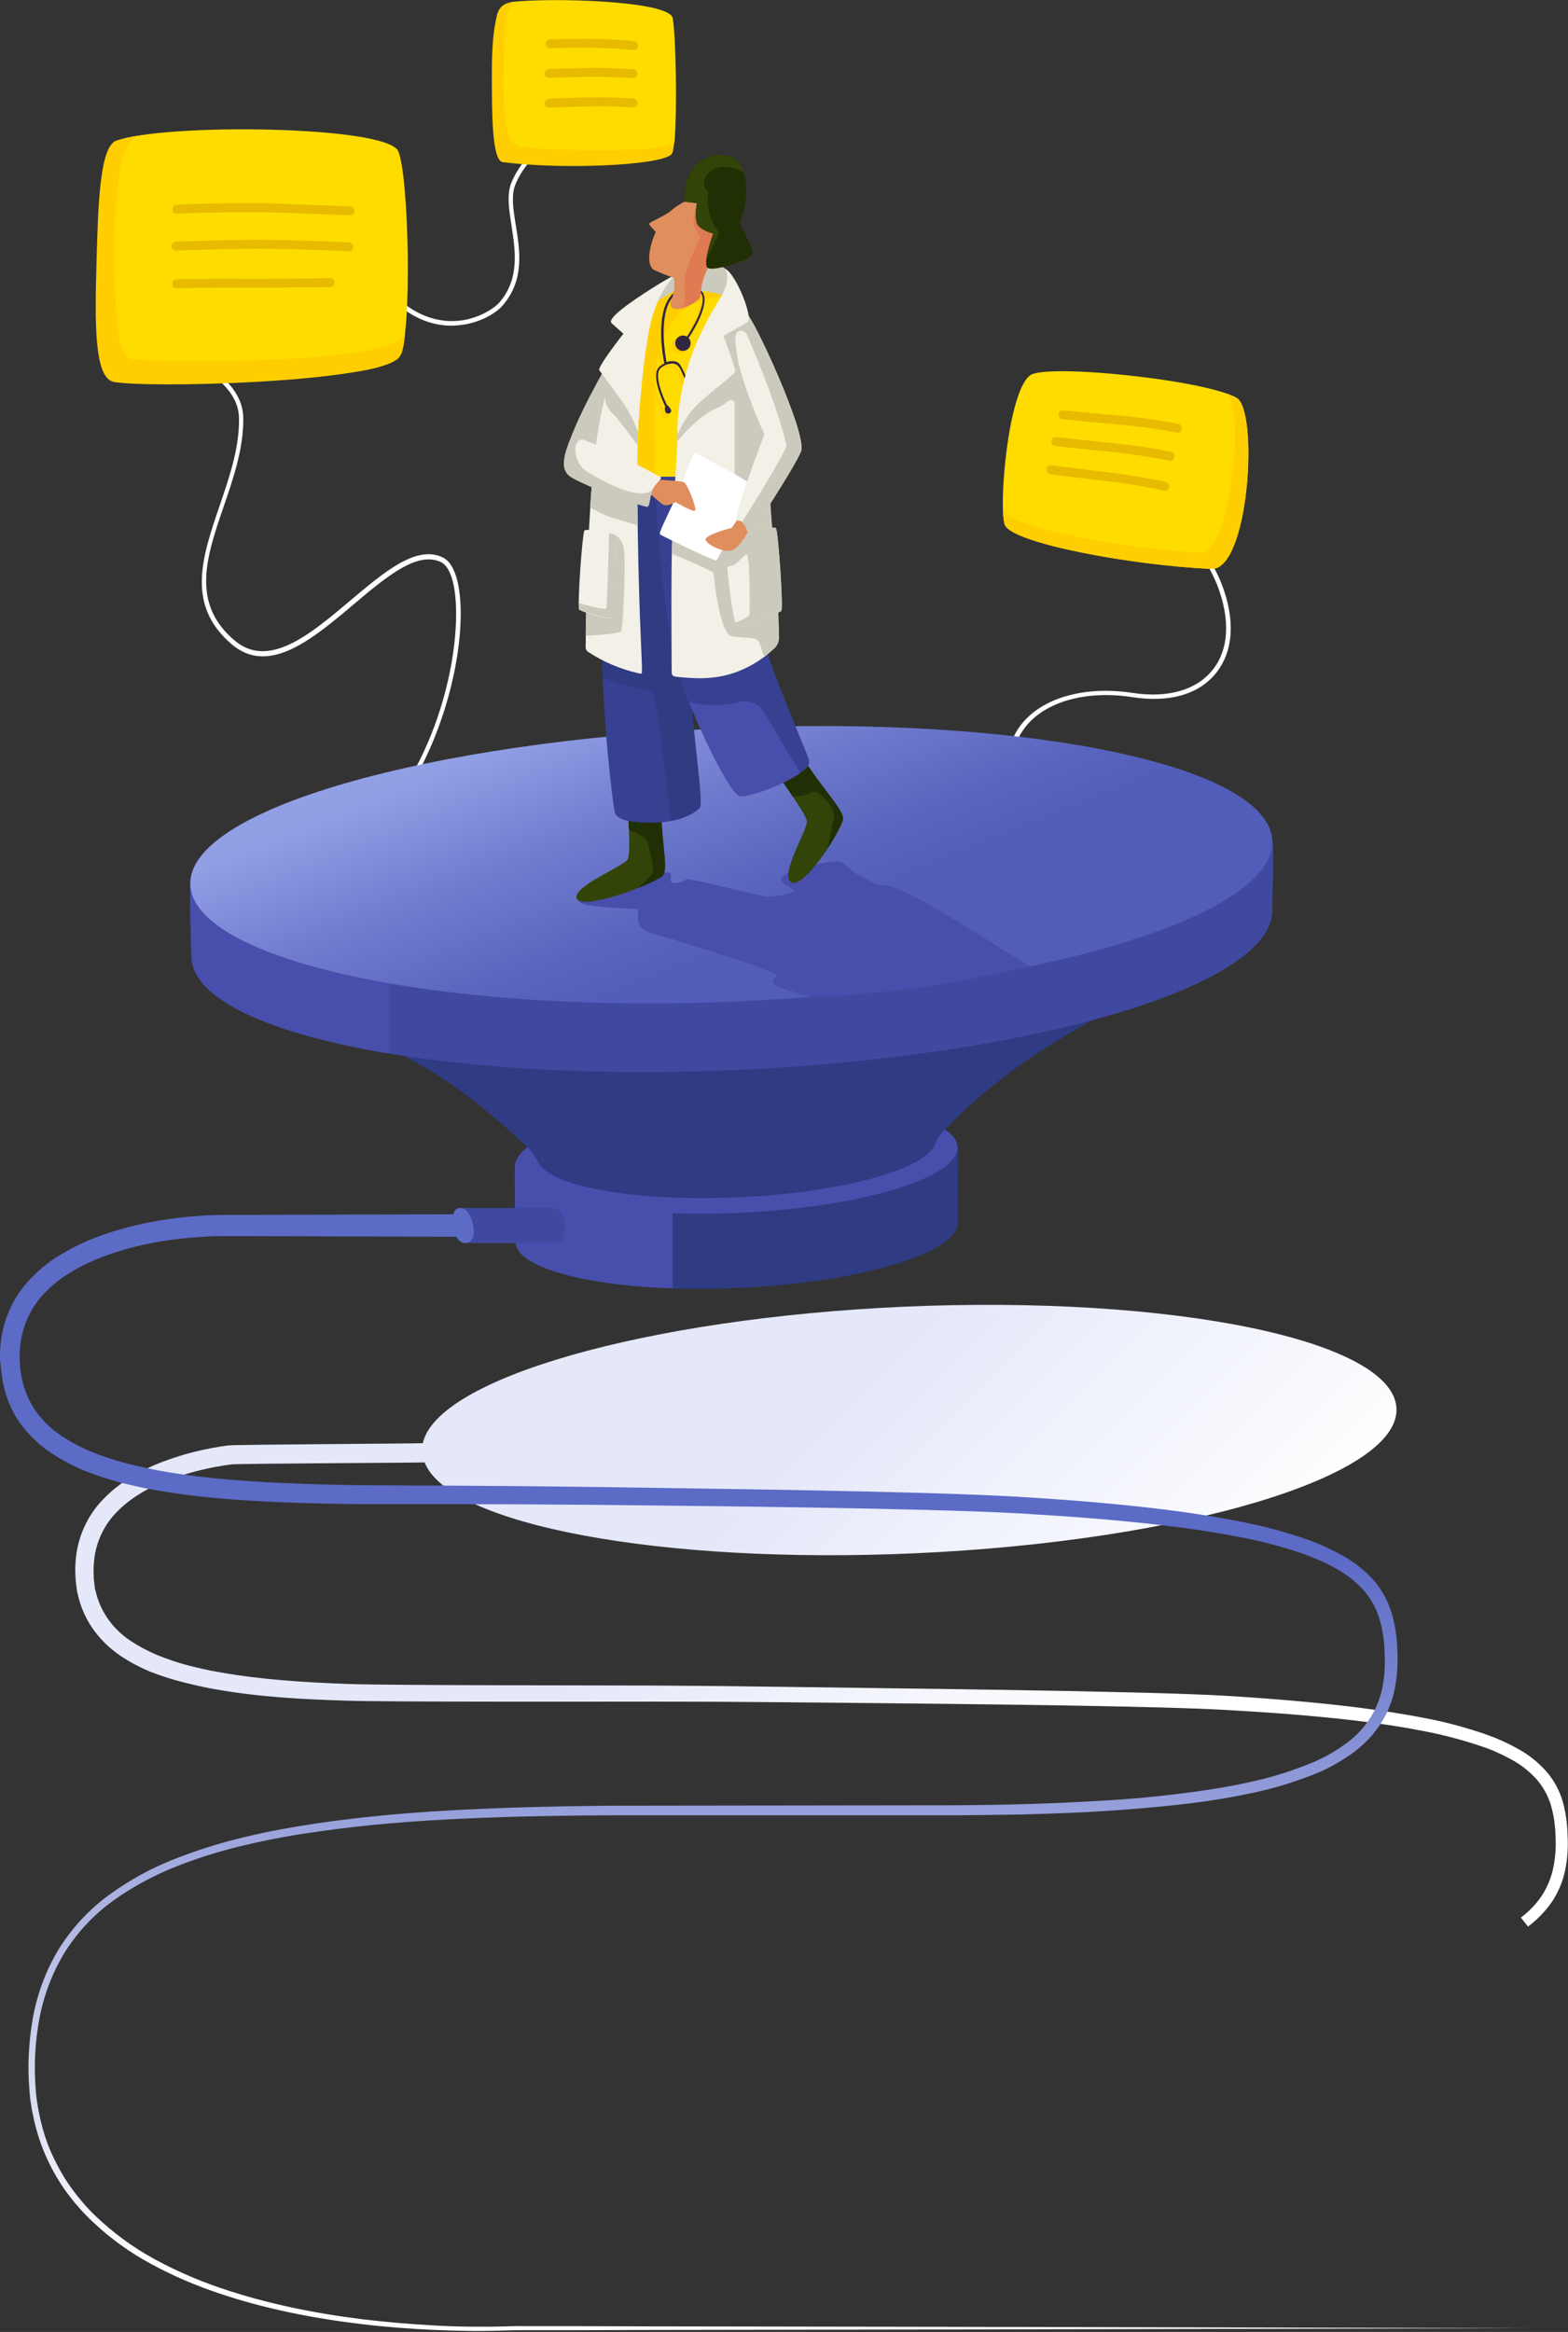 <svg width="702" height="1044" viewBox="0 0 702 1044" fill="none" xmlns="http://www.w3.org/2000/svg">
<rect x="0" y="0" width="702" height="1044" fill="#333333" stroke="none"/>
<path d="M684.1 862.5C688.3 859.4 691.9 855.6 694.9 851.3C697.8 846.9 699.8 842 700.8 836.9C701.8 831.9 702.1 826.7 701.8 821.6C701.7 816.5 701 811.3 699.6 806.4C698.1 801.3 695.5 796.6 691.9 792.6C688.4 788.8 684.3 785.5 679.7 783C675.3 780.5 670.7 778.4 665.9 776.7C656.5 773.4 646.8 770.8 637 769C627.3 767.1 617.5 765.7 607.7 764.4C588.1 762 568.5 760.4 548.9 759.2C509.7 756.9 390.9 755.8 351.6 755.2C332 754.9 312.3 754.7 292.7 754.6C273.1 754.5 175.5 754.6 156 753.9C136.5 753.2 117 752 98 748.6C93.2 747.8 88.6 746.7 83.9 745.5C79.3 744.3 74.8 742.7 70.5 741C66.2 739.2 62.1 737 58.3 734.5C54.6 732 51.3 728.9 48.7 725.3C46.1 721.7 44.2 717.7 43.1 713.5L42.7 711.9C42.5 711.4 42.4 710.8 42.4 710.3L42 707L41.9 703.6V702.8V702L42 700.3C42.5 691.4 46.2 682.9 52.6 676.6C58.9 670.2 67.2 665.6 76 662.3C84.9 659.1 94.2 656.8 103.6 655.6C106.4 655.2 187.2 654.9 190.1 654.7C200.9 682.5 295.5 700.5 409.6 695.4C530 690 626.6 661 625.2 630.5C623.8 600 525 579.7 404.6 585C289.2 590.2 195.7 617.1 189.3 646.1C186.3 646.3 105.3 646.7 102.3 647.1C92.2 648.4 82.4 650.8 72.9 654.4C68.1 656.2 63.4 658.5 59 661.1C54.5 663.8 50.3 667 46.6 670.8C38.9 678.5 34.4 688.8 33.8 699.7L33.7 701.7V702.7V703.7L33.9 707.7L34.4 711.7C34.5 712.4 34.6 713 34.8 713.7L35.3 715.7C36.7 721 39.1 725.9 42.3 730.2C45.5 734.5 49.4 738.2 53.8 741.2C58.1 744.1 62.7 746.5 67.5 748.5C72.2 750.3 77 751.9 81.9 753.1C86.8 754.3 91.7 755.5 96.6 756.3C116.3 759.8 136 760.8 155.7 761.4C175.4 762 273 761.8 292.6 761.8C312.2 761.8 331.8 761.9 351.4 762.1C390.6 762.5 509.3 763.3 548.4 765.5C567.9 766.6 587.5 768 606.9 770.3C616.6 771.5 626.2 772.8 635.8 774.7C645.3 776.4 654.7 778.9 663.8 782C668.3 783.5 672.6 785.5 676.8 787.8C680.9 790 684.5 792.9 687.7 796.3C690.7 799.7 693 803.7 694.3 808C695.6 812.5 696.3 817.1 696.4 821.8C696.7 826.5 696.4 831.2 695.5 835.8C694.6 840.3 692.9 844.6 690.4 848.5C687.8 852.4 684.6 855.7 680.9 858.5L684.1 862.5Z" fill="url(#paint0_linear)"/>
<path d="M302.4 123C302.4 123 305.4 119.7 314.4 118.8C323.4 117.9 323.6 119.5 325.9 121.5C328.2 123.5 329.6 139 324.4 138C319.2 137 286.7 141.8 288.5 139.1C290.3 136.4 298.2 124.9 302.4 123Z" fill="#CCCABD"/>
<path d="M428.8 547.1C429.4 560.9 385.6 574.1 330.9 576.6C276.2 579.1 231.4 569.8 230.7 556C230.7 555.1 230.3 521.8 230.6 520.9C235.1 508 277.4 507.7 328.7 505.4C380 503.1 423.2 501 428.9 513.5C429.1 514.3 428.7 546.3 428.8 547.1Z" fill="#2F3B82"/>
<path d="M230.6 520.9C230.3 521.8 230.7 555.1 230.7 556C231.2 567.2 260.8 575.4 301.1 576.8V507.1C267.9 508.7 233.9 511.4 230.6 520.9Z" fill="#474EAB"/>
<path d="M330.82 542.975C385.497 540.531 429.319 527.323 428.7 513.474C428.081 499.626 383.254 490.381 328.578 492.826C273.901 495.27 230.079 508.478 230.698 522.327C231.317 536.175 276.143 545.42 330.82 542.975Z" fill="#474EAB"/>
<path d="M168.4 467C182.5 472.9 195.9 480.6 208.1 489.9C218.1 497.3 227.6 505.4 236.5 514C238.4 515.9 239.9 518.1 241.1 520.5C246.7 531.3 284.9 538.1 330.7 536C376.5 533.9 413.8 523.7 418.5 512.5C419.4 510.2 420.7 508.1 422.4 506.3C432.5 495.9 443.4 486.4 455.2 477.9C470.1 467.3 485.8 458 502.2 450L168.4 467Z" fill="#2F3B82"/>
<path d="M569.6 407C571.1 440.8 464 473 330.4 479C196.8 485 87.2 462.4 85.7 428.6C85.6 426.5 84.6 396.5 85.4 394.4C96.4 363 199.7 362.2 325 356.6C450.3 351 555.9 346 569.7 376.3C570.5 378.3 569.5 404.9 569.6 407Z" fill="#4049A0"/>
<path d="M85.4 394.5C84.7 396.6 85.6 426.6 85.7 428.7C86.5 447.5 121 462.9 174.4 471.7V364.7C124.9 369.3 91.4 377.3 85.4 394.5Z" fill="#474EAB"/>
<path d="M183.7 352L182 351C202.8 317 207.2 276 202.5 259.5C201.3 255.4 199.6 252.7 197.5 251.7C186.9 246.5 173 258.2 158.3 270.6C139.7 286.3 120.4 302.5 103.8 288.5C83.1 270.9 90.5 249.4 98.3 226.5C102.7 213.6 107.3 200.2 107 187C106.8 177.5 99.6 171.4 93.7 166.4C92.1 165 90.5 163.7 89.4 162.5L90.8 161C91.9 162.1 93.4 163.4 94.9 164.7C100.7 169.6 108.6 176.3 108.9 186.7C109.2 200.3 104.6 213.8 100.1 226.9C92.5 249.1 85.3 270.1 105 286.7C120.3 299.7 138.9 284 156.9 268.8C172.1 256 186.5 243.8 198.3 249.6C201 250.9 203 254 204.4 258.7C210 278.3 203 320.4 183.7 352Z" fill="#FEFEFF"/>
<path d="M460.4 362.6C450.8 351.6 448.7 339.1 454.6 328.3C462.6 313.7 483.2 306.6 507 310.2C522.9 312.6 535.6 309 542.9 299.9C550.2 290.8 550.9 277.2 544.9 261.8C541.3 252.9 535.8 245 528.7 238.6L530 237.1C537.4 243.7 543.1 251.9 546.8 261.1C553.1 277.1 552.3 291.3 544.6 301.1C536.9 310.9 523.5 314.7 506.9 312.1C484 308.6 464.2 315.3 456.6 329.2C451.1 339.2 453.1 350.8 462.1 361.2L460.4 362.6Z" fill="#FEFEFF"/>
<path d="M202.1 145.8C193 145.8 184.2 142.1 176.2 134.7L177.6 133.2C185.8 140.7 194.8 144.2 204.1 143.7C213.4 143.2 221 138.3 223.5 135.5C232.8 124.8 230.7 112.1 229 101C227.9 93.9 226.8 87.2 228.9 81.9C232.6 72.8 240.6 64.4 252.8 57L253.8 58.7C242 65.9 234.2 74 230.7 82.7C228.8 87.4 229.8 93.9 230.9 100.7C232.8 112.3 234.9 125.4 225 136.8C222.2 140.1 214.4 145.1 204.3 145.7C203.5 145.8 202.8 145.8 202.1 145.8Z" fill="#FEFEFF"/>
<path d="M569.6 376.3C571.1 410.1 464 442.3 330.4 448.3C196.8 454.3 86.7 429.9 85.2 396.2C83.7 362.5 191.3 332 324.9 326C458.5 320 568.1 342.5 569.6 376.3Z" fill="url(#paint1_linear)"/>
<path d="M205.8 540.8H248C248 540.8 251.5 541.1 252.7 546.8C253.7 551.8 251.8 556.5 249.5 556.5H208.3L205.8 540.8Z" fill="#4049A0"/>
<path d="M212 549.6C212.8 553.9 210.8 556.5 208.1 556.5C205.4 556.5 203.5 553.2 202.7 549C201.9 544.8 203.2 540.8 205.8 540.8C208.4 540.8 210.8 542.9 212 549.6Z" fill="#5C6BC6"/>
<path d="M207.3 553.7L142 553.5L109.3 553.4H101.1C98.4 553.4 95.8 553.4 93.1 553.6C87.8 553.8 82.5 554.3 77.3 555C66.8 556.3 56.6 558.8 46.6 562.4C36.9 566.1 27.6 571.1 20.6 578.2C13.6 585.2 9.4 594.6 8.9 604.5L8.8 606.4V607.3V608.2L9 612L9.5 615.7C9.6 616.3 9.7 616.9 9.9 617.5L10.3 619.3C11.5 624 13.6 628.5 16.5 632.4C19.5 636.4 23.1 639.9 27.2 642.6C31.5 645.5 36 647.9 40.8 649.9C45.7 651.9 50.7 653.5 55.7 654.9C60.8 656.2 66 657.4 71.3 658.4C92.4 662.2 114 663.5 135.7 664.3C157.4 665.1 179.1 665 200.9 665.1C222.7 665.2 244.5 665.4 266.2 665.7C309.8 666.4 412.3 667.5 455.9 670.1C477.7 671.4 499.4 673.1 521.2 675.8C532.1 677.1 542.9 678.8 553.7 680.9C564.6 682.9 575.3 685.7 585.7 689.4C591 691.3 596.1 693.6 601 696.4C606.1 699.2 610.6 702.7 614.6 707C618.5 711.4 621.4 716.6 623.1 722.3C624.7 727.8 625.5 733.5 625.6 739.2C625.9 744.9 625.5 750.6 624.4 756.2C623.3 761.9 621 767.3 617.8 772.2C614.6 777 610.5 781.2 605.9 784.6C601.3 787.9 596.4 790.8 591.3 793.1C581.1 797.4 570.5 800.7 559.6 802.9C548.8 805.2 538 806.8 527.1 808C516.2 809.2 505.3 810.1 494.4 810.8C483.5 811.5 472.6 811.9 461.7 812.2C456.2 812.4 450.8 812.4 445.3 812.5L428.9 812.7H272.2C250.5 812.8 228.7 813.2 207 814.2C185.3 815.2 163.6 816.9 142.2 820C131.5 821.5 120.8 823.4 110.3 825.9C99.8 828.3 89.4 831.5 79.4 835.4C69.4 839.3 59.9 844.4 51.1 850.6C42.4 856.8 35 864.6 29.2 873.7C23.6 882.8 19.7 892.9 17.7 903.4C15.7 914 15.1 924.8 16 935.5C16.1 938.2 16.6 940.8 17 943.5C17.5 946.1 18 948.8 18.7 951.3C20 956.5 21.8 961.5 24.2 966.4C26.5 971.2 29.2 975.8 32.4 980.2C35.6 984.5 39.1 988.6 43 992.3C50.8 999.7 59.5 1006.1 69 1011.3C78.5 1016.5 88.4 1020.8 98.7 1024.3C119.2 1031.3 140.6 1035.6 162.1 1038.3C172.9 1039.6 183.7 1040.5 194.5 1041.1C205.3 1041.7 216.2 1041.8 227.1 1041.5C229.8 1041.3 232.6 1041.4 235.3 1041.4H243.5H259.8L292.5 1041.5L422.9 1041.7L684.1 1042.3L422.9 1042.9L292.5 1043.1L259.9 1043.2H243.6H235.4C232.7 1043.2 230 1043.2 227.3 1043.3C216.4 1043.7 205.5 1043.6 194.6 1043.1C183.7 1042.6 172.8 1041.8 162 1040.5C140.3 1037.9 118.8 1033.7 98 1026.7C87.6 1023.2 77.5 1018.9 67.9 1013.7C58.2 1008.5 49.2 1002 41.2 994.4C37.2 990.6 33.5 986.4 30.2 982C26.9 977.5 24.1 972.8 21.7 967.8C19.3 962.8 17.4 957.6 16 952.2C15.2 949.5 14.8 946.8 14.2 944.1C13.8 941.4 13.3 938.6 13.2 935.9C12.7 930.4 12.6 924.9 12.9 919.4C13.2 913.9 13.8 908.4 14.8 903C16.8 892.1 20.8 881.6 26.6 872.1C32.6 862.7 40.2 854.5 49.3 848C58.3 841.5 68 836.2 78.3 832.2C88.5 828.2 99 824.9 109.7 822.4C120.4 819.8 131.1 817.9 141.9 816.3C163.5 813.1 185.3 811.3 207.1 810.2C228.9 809.1 250.7 808.6 272.5 808.4L429.2 808.2L445.5 808C450.9 807.9 456.4 807.8 461.8 807.6C472.7 807.3 483.5 806.7 494.3 806.1C505.1 805.5 515.9 804.5 526.7 803.2C537.5 801.9 548.2 800.3 558.7 798C569.2 795.8 579.4 792.6 589.2 788.4C594 786.2 598.5 783.6 602.7 780.5C606.8 777.5 610.4 773.8 613.2 769.5C616 765.2 617.9 760.5 618.9 755.5C619.9 750.4 620.2 745.2 619.9 740C619.8 734.8 619 729.7 617.6 724.7C616.1 719.9 613.6 715.4 610.3 711.7C606.8 707.9 602.7 704.8 598.3 702.3C593.7 699.7 588.9 697.6 583.9 695.8C573.8 692.3 563.4 689.6 552.8 687.7C542.2 685.7 531.5 684.1 520.7 682.9C499.2 680.3 477.5 678.8 455.8 677.5C412.4 675.1 309.9 674.2 266.4 673.7C244.6 673.5 222.9 673.4 201.1 673.4C179.4 673.4 157.5 673.6 135.7 672.9C113.9 672.2 91.9 671 70.1 667.2C64.6 666.3 59.2 665 53.8 663.7C48.4 662.2 43 660.5 37.8 658.4C32.5 656.2 27.4 653.5 22.6 650.3C17.7 647 13.3 642.8 9.7 638.1C6.1 633.3 3.5 627.8 2 622L1.5 619.8C1.3 619.1 1.2 618.3 1.1 617.6L0.5 613.2L0 608.4V607.3V606.2L0.1 604C0.7 591.9 5.7 580.5 14.2 571.9C18.3 567.7 22.9 564.1 28 561.2C32.9 558.3 38.1 555.8 43.4 553.8C53.9 549.9 64.9 547.2 76.1 545.7C81.6 544.9 87.2 544.4 92.8 544.1C95.6 544 98.4 543.9 101.2 543.9H109.4L142.1 543.8L207.4 543.6C210.2 543.6 210.7 545.8 210.7 548.6C210.7 551.4 210.1 553.7 207.3 553.7Z" fill="url(#paint2_linear)"/>
<path d="M59.2 165.7C41.1 163.6 43.5 105.4 48.2 77.3C49.5 69.6 48.7 64.3 51.8 63.1C72.9 55.1 173.2 56.1 178.3 67.7C183.1 78.7 184.6 150.2 179 159.3C172.6 169.8 108 171.5 59.2 165.7Z" fill="#FFDC00"/>
<path d="M542.3 254.7C559.3 255.5 563.6 183.7 553.6 178.1C539.3 170 469.1 162.8 461.4 167.9C451.2 174.6 446.9 227.9 449.9 235C453.5 243.2 506.3 253 542.3 254.7Z" fill="#FFDC00"/>
<path d="M231.2 68.6C218.6 66 220.6 1.9 229.2 0.9C245.1 -1.1 299.9 0.1 301.2 8.2C302.6 16.9 303.2 48.3 302 63.2C301.7 67.2 295.4 67.1 294.7 68.3C291.1 74.9 257.9 74 231.2 68.6Z" fill="#FFDC00"/>
<path d="M309 130.2C328.4 130.2 334.3 137.8 333.7 148.4C333.1 159 339 219.9 339 219.9C339 219.9 296.6 220.1 285.2 219.9C273.8 219.7 268.3 217.7 268.3 217.7C268.3 217.7 268.4 130.2 309 130.2Z" fill="#FFDC00"/>
<path d="M288.2 143.7C287.1 142.5 285.2 142.4 284 143.5L283.9 143.6C281.4 145.7 250.5 198 254.8 203C259.1 208 272.1 209.4 272.1 209.4L288.2 143.7Z" fill="#CCCABD"/>
<path d="M288.2 143.7C288.2 143.7 284 140.4 281.6 142.5C280.9 143.1 285.1 139.1 281.4 147C269.7 164.4 262 202.6 261.5 207C264.9 208.2 268.5 209 272 209.4L288.2 143.7Z" fill="#CCCABD"/>
<path d="M263.9 400.7C263.9 400.7 255.2 403.4 262.3 405C269.4 406.6 284 406.6 285.4 407.2C286.8 407.8 282.6 415.3 291.8 417.8C301 420.3 349.5 435.4 348 436.8C346.5 438.2 344.3 440.3 348 441.7C351.7 443.1 362.4 446.3 362.4 446.3C379.4 445.8 396.4 444.3 413.2 441.9C438.8 437.9 462.4 432.4 461.4 432.6C460.4 432.8 431 413.3 413.4 403.6C400.8 396.7 396.4 396.1 394.9 396.3C394.2 396.4 393.6 396.3 393 396.1C391.3 395.3 387.8 393.6 382.7 390.7C379.6 388.9 378.3 386 375.9 385.7C371 385 350.1 390.2 349.8 393.4C349.5 396.6 356.4 397.7 355 399.1C353.6 400.5 346.6 401.3 343.9 401.5C341.2 401.7 308.8 392.7 307.2 393.8C305.6 394.9 302.7 395.7 301.1 395.2C299.5 394.7 300.7 392.3 300.3 391.4C297.8 387.1 263.9 400.7 263.9 400.7Z" fill="#474EAB"/>
<path d="M281.1 362C281.1 362 282.5 381.5 281.1 384.6C279.7 387.7 257.1 396.4 258.1 402C259.1 407.6 286.7 398.3 296 392.6C299.9 390.2 296 379.2 296 362C296.1 358.2 281.1 362 281.1 362Z" fill="#324407"/>
<path d="M347.9 346.4C347.9 346.4 360.4 363.8 361.2 367.4C362 371 349.7 390 353.8 394.7C357.9 399.4 373.6 377.4 377.3 367.6C378.9 363.5 369.4 355.1 359.3 339.2C357.2 335.7 347.9 346.4 347.9 346.4Z" fill="#324407"/>
<path d="M296.1 362C296.1 358.3 281.1 362 281.1 362C281.1 362 281.4 366.5 281.6 371.6C283.8 372.4 288.7 374.2 289.7 376.7C291 379.8 292.8 389.1 292.3 390.7C291.9 391.7 288.2 395.3 285.6 397.6C289.2 396.2 292.7 394.6 296 392.7C299.9 390.2 296.1 379.1 296.1 362Z" fill="#212F04"/>
<path d="M359.4 339.2C357.2 335.7 347.9 346.4 347.9 346.4C347.9 346.4 351.5 351.4 354.9 356.6C356.7 356.6 358.6 356.4 360.3 356C363.3 355 364.4 353 367.9 356.3C371.4 359.6 373.8 363 373.3 366.3C373 368.4 371.5 375.3 370.4 379.9C373.1 376 375.3 371.9 377.2 367.6C378.9 363.5 369.5 355.1 359.4 339.2Z" fill="#212F04"/>
<path d="M275.4 364.1C274.3 361.2 269.3 316.6 269.7 290.7C270.1 264.8 276.2 213.5 276.2 213.5H313.2C313.2 213.5 309.4 290.5 309.5 308.6C309.6 326.7 315.4 360 313.2 361.9C310 364.7 303.7 368.3 291.8 368.3C284.5 368.4 276.7 367.6 275.4 364.1Z" fill="#374091"/>
<path d="M309.5 308.6C309.4 290.5 313.2 213.5 313.2 213.5H276.2C276.2 213.5 270.2 264.8 269.7 290.7C269.6 294.5 269.7 298.7 269.8 303C273.7 304.9 277.7 306.4 282 307.3C292.9 309.9 291.2 309.2 292.8 311.8C294.2 314 298.9 354.6 300.4 367.5C306.9 366.3 310.8 363.9 313.1 361.9C315.4 359.9 309.6 326.8 309.5 308.6Z" fill="#2F3B82"/>
<path d="M292.9 213.6C292.9 213.6 296.6 280.8 304.5 303.7C312.4 326.6 326.8 355 331 356.4C335.2 357.8 364.1 346.6 362.2 340.5C360.3 334.4 342 293.5 340.3 280.1C338.6 266.7 335 213.6 335 213.6H292.9Z" fill="#474EAB"/>
<path d="M362.2 340.4C360.3 334.3 342 293.4 340.3 280C338.6 266.6 335 213.5 335 213.5H292.9C292.9 213.5 296.6 280.7 304.5 303.6C305.7 307.1 307.1 310.7 308.5 314.3C312.8 315.3 317.1 315.8 321.5 315.8C324.8 315.5 328.2 315 331.4 314.2C335.5 313.2 339.7 315 341.9 318.7L358.3 346C361 344 362.7 342 362.2 340.4Z" fill="#374091"/>
<path d="M292.9 178.3C292 127.9 325.4 133.1 325.5 133.1C321.7 131.2 316.3 130.2 309.1 130.2C268.4 130.2 268.4 217.7 268.4 217.7C268.4 217.7 274 219.7 285.3 219.9C287.2 219.9 290.1 220 293.5 220C293.1 211.4 293.2 195.5 292.9 178.3Z" fill="#FFCE00"/>
<path d="M294.2 131.4C294.2 131.4 284.7 154.1 285.3 220C285.8 272.6 287.4 293.2 287.4 299.4C287.4 302 287.5 301.8 285.4 301.3C277.6 299.5 270.1 296.3 263.4 291.9C262.6 291.4 262.1 290.5 262.2 289.5C262.3 279.7 262.9 223.7 267.5 194.4C272.3 163.1 285.9 131.7 294.2 131.4Z" fill="#F2F0E7"/>
<path d="M300.3 163.2C299.1 163.1 297.9 163.2 296.8 163.7C296.2 160.3 293 142.1 299.3 133.8C301.1 131.3 304 129.8 307.1 129.6C310.1 129.4 312.1 130.1 313 131.7C316.1 137.2 306.4 151.6 306.3 151.7C305.7 151.3 305.1 151.2 304.4 151.1C302.4 151.1 300.8 152.7 300.8 154.7C300.8 156.7 302.4 158.3 304.4 158.4C306.4 158.4 308 156.8 308.1 154.8C308.1 153.6 307.6 152.5 306.6 151.9L307.2 152.3C307.6 151.7 317.4 137.3 313.9 131.2C312.8 129.2 310.5 128.4 307 128.6C303.6 128.7 300.4 130.4 298.4 133.2C291.6 142.2 295.2 161.3 295.8 164.2C295.1 164.6 294.4 165 293.7 165.5C289.2 168.9 294.7 181 296.2 184.2C296 185 296 185.9 296.4 186.8C296.7 187.5 297.6 187.9 298.3 187.6C299 187.2 299.2 186.3 298.8 185.6C298.4 184.8 297.9 184.2 297.1 183.8C294.8 179.2 290.9 169 294.3 166.4C296.3 164.8 298.4 164.1 300.1 164.4C301.1 164.5 302.1 165.1 302.7 165.9C304.5 168.4 309.2 181.2 309.2 181.3L310.2 180.9C310 180.4 305.4 167.9 303.5 165.3C302.8 164 301.6 163.3 300.3 163.2Z" fill="#FFCE00"/>
<path d="M301.8 161.7C300.7 161.6 299.5 161.7 298.4 162.1C297.8 158.9 294.8 141.4 300.8 133.5C302.6 131.1 305.3 129.6 308.3 129.5C311.2 129.3 313.1 130 314 131.5C317 136.8 307.7 150.5 307.6 150.7C307.1 150.4 306.4 150.2 305.8 150.2C303.9 150.2 302.3 151.7 302.3 153.6C302.3 155.5 303.8 157.1 305.7 157.1C307.6 157.1 309.2 155.6 309.2 153.7C309.2 152.6 308.7 151.5 307.8 150.9L308.3 151.3C308.7 150.7 318.1 136.9 314.7 131.1C313.6 129.2 311.4 128.4 308.1 128.6C304.8 128.7 301.8 130.4 299.9 133C293.4 141.6 296.8 159.9 297.4 162.7C296.7 163.1 296 163.5 295.4 164C291.1 167.3 296.3 178.8 297.8 181.9C297.6 182.7 297.6 183.6 297.9 184.3C298.1 185 298.9 185.3 299.6 185.1C300.3 184.9 300.6 184.1 300.4 183.4C300.4 183.3 300.3 183.2 300.2 183.1C299.8 182.4 299.3 181.8 298.6 181.3C296.4 176.9 292.6 167.2 295.9 164.7C297.4 163.3 299.4 162.7 301.5 162.8C302.5 162.9 303.4 163.5 304 164.3C305.7 166.7 310.2 178.9 310.2 179.1L311.1 178.7C310.9 178.2 306.5 166.2 304.7 163.7C304.2 162.5 303 161.9 301.8 161.7Z" fill="#322742"/>
<path d="M312.2 179.7C312.5 180.1 312.4 180.7 312 181C311.6 181.3 311 181.2 310.7 180.8C310.7 180.7 310.6 180.7 310.6 180.6C310.3 180.1 310.3 178.6 310.8 178.4C311.3 178.2 311.9 179.2 312.2 179.7Z" fill="#322742"/>
<path d="M325.5 133.1C322.8 128.6 303.7 168.6 303.3 195.6C303.1 207.2 301 226.2 300.7 252.5C300.5 271.6 300.7 287.7 300.7 299.3C300.7 302.5 300.6 302.8 303.9 303.1C309.7 303.6 319.5 304.8 330.4 300.6C336.6 298.2 342.3 294.5 347 289.9C348.1 288.8 348.7 287.3 348.7 285.8C348.7 260.7 345 239.6 344 206.7C343.4 187.5 340.7 165.4 337.8 148.3C333.1 134 327.4 136.3 325.5 133.1Z" fill="#F2F0E7"/>
<path d="M348.6 285.7C348.6 260.6 344.9 239.5 343.9 206.6C343.3 187.4 340.6 165.3 337.7 148.2C333.1 133.9 327.3 136.2 325.5 133C322.8 128.5 303.7 168.5 303.3 195.5C303.3 196.1 303.3 196.8 303.3 197.5C306.9 193.2 313.5 186.1 319.3 183.5C321.7 182.5 324.1 181.1 326.2 179.5C326.9 178.9 327.9 179 328.5 179.7C328.7 180 328.9 180.4 328.9 180.7V222.1C328.9 222.1 320.8 240.8 319.4 240.8C318.5 240.8 308.2 239.6 301.1 238.7C301 241.7 300.9 244.7 300.8 247.9C308.8 251.3 319.2 255.8 319.4 256.4C319.6 257.4 322 284.1 327.7 284.9C333.4 285.7 337.4 285.1 339.2 286.7C340.1 287.6 341 290.3 341.6 292.7C341.8 293.2 342.3 293.5 342.8 293.4C342.9 293.4 343 293.3 343.1 293.3C344.5 292.2 345.8 291 347.1 289.8C348 288.7 348.6 287.3 348.6 285.7Z" fill="#CCCABD"/>
<path d="M278.1 282.5C279 280.7 280.3 249.7 279.2 245.2C278.1 240.7 275.9 240 275.9 240L263 251.6C262.5 265.3 262.3 277.5 262.2 284.6C266.3 284.4 277.4 283.8 278.1 282.5Z" fill="#CCCABD"/>
<path d="M261.6 237.6C260.6 239.8 258.4 272 259.3 272.9C260.2 273.8 271.4 277.4 273.7 276.7C276 276 276 240.9 275.8 239.9C275.6 238.9 262.3 236.2 261.6 237.6Z" fill="#F2F0E7"/>
<path d="M347.4 236.5C348.5 238.8 350.8 272.6 349.8 273.5C348.8 274.4 332.3 280.5 329.9 279.7C327.5 278.9 324.4 242.5 324.6 241.5C324.8 240.5 346.7 235 347.4 236.5Z" fill="#F2F0E7"/>
<path d="M275.9 186.8C277.4 188.6 281.9 194.5 285.4 199.2C286.7 149.2 294.2 131.4 294.2 131.4C287.7 131.7 275.8 154.3 271.1 175.3C270.3 178.9 271.5 182.6 274.2 185.1C274.8 185.6 275.4 186.2 275.9 186.8Z" fill="#CCCABD"/>
<path d="M302.4 123C302.4 123 296.6 125.7 284.4 134C273.9 141.2 272.7 143.8 273.9 144.8C275.1 145.8 279.1 149.4 279.1 149.4C279.1 149.4 267.4 164.3 268.3 165.7C269.2 167.1 272.8 171.7 278.1 179.1C281.2 183.5 283.8 188.3 285.6 193.4C285.6 193.4 287.3 162.7 291.1 145.5C294.6 129.7 302.4 123 302.4 123Z" fill="#F2F0E7"/>
<path d="M316.8 87.6C310.6 88 304.6 90.5 300 94.7C297.6 96.6 290.6 99.6 290.6 100.2C290.6 100.7 292.5 102.7 293.6 103.8C290.4 110.8 289.2 119.3 293.1 121C298.1 123.2 301.8 124.5 301.8 124.5L301.9 126.9C302 129.4 301.6 131.8 300.6 134.1C300.1 135.3 299.9 136.6 300.6 137.5C302.9 140.4 312.7 135.5 313.5 132.9C313.9 131.6 313.3 127.3 316.9 120C320.5 112.7 323.3 113.6 325.7 110.2C328.1 106.8 323.5 87.4 316.8 87.6Z" fill="#E18E5F"/>
<path d="M60.3 161C53.4 160.8 51.5 150.2 51.4 113.4C51.3 88.5 53.2 62.7 62.2 60.7C58.7 61.2 55.2 62 51.9 63.1C44.6 65.9 43.9 92.1 43.2 117.9C42.5 143.7 42 169.4 51 171C67.5 173.8 160.2 171.4 177 161.4C180.2 159.5 180.6 156.2 181.4 149.3C177 161.3 104.1 162.6 60.3 161Z" fill="#FFCE00"/>
<path d="M233 65.7C228 64.6 225.4 58.9 225.4 37.5C225.4 12.2 226.5 1.9 231 0.7C228.3 0.9 223.9 1.5 222.6 6.4C221.1 12.3 220.2 19.8 220.2 32.5C220.2 51.6 220.3 72 225.1 72.6C252.1 76 294.6 74.1 300.4 69.3C301.3 68.6 301.3 67.4 302 63.2C300.4 69.3 239.1 67 233 65.7Z" fill="#FFCE00"/>
<path d="M553.6 178.1C552.1 177.3 550.5 176.6 548.9 176.1C557.9 180.8 550.9 248 537.5 247.4C509.1 246.1 452 237.3 449 227.8C449.1 231.2 449.4 233.9 449.9 235.1C453.4 243.2 506.3 253.1 542.2 254.7C559.2 255.4 563.6 183.7 553.6 178.1Z" fill="#FFCE00"/>
<path d="M156.6 96.4C156.5 96.4 156.4 96.4 156.3 96.4C156.2 96.4 140.7 95.7 122.3 95.1C107.2 94.6 79.5 95.6 79.3 95.6C78.2 95.7 77.2 94.9 77.2 93.8C77.1 92.7 77.9 91.8 79 91.6C79.3 91.6 107.2 90.5 122.5 91.1C141 91.8 156.6 92.4 156.8 92.4C157.9 92.4 158.8 93.4 158.7 94.5C158.6 95.6 157.7 96.5 156.6 96.4Z" fill="#E8BB00"/>
<path d="M156.1 112.5H156C155.9 112.5 140.4 111.7 122 111.4C106.9 111.1 79.2 112.2 78.9 112.2C77.8 112.2 76.9 111.4 76.8 110.3C76.8 109.2 77.6 108.3 78.7 108.2C79 108.2 106.8 107.1 122 107.4C140.5 107.7 156 108.5 156.2 108.5C157.3 108.5 158.2 109.4 158.1 110.6C158 111.8 157.3 112.5 156.1 112.5Z" fill="#E8BB00"/>
<path d="M79.2 125H79.3C79.4 125 93.2 124.7 109.5 124.8C122.9 124.9 147.5 124.6 147.7 124.5C148.8 124.4 149.7 125.3 149.8 126.4C149.9 127.5 149 128.4 147.9 128.5C147.7 128.5 123 128.9 109.4 128.8C93 128.7 79.2 129 79.1 129C78 129 77.1 128.1 77.1 127C77.1 125.9 78 125 79.2 125Z" fill="#E8BB00"/>
<path d="M526.9 193.6C526.8 193.6 526.6 193.6 526.5 193.6C526.4 193.6 515.6 191.4 503.2 190.3C493.1 189.4 475.9 187.7 475.7 187.7C474.6 187.6 473.8 186.6 473.9 185.5C474 184.4 475 183.6 476.1 183.7C476.3 183.7 493.5 185.4 503.5 186.3C516.1 187.4 527.2 189.7 527.3 189.7C528.4 189.8 529.2 190.8 529.1 191.9C529 193 528 193.8 526.9 193.6Z" fill="#E8BB00"/>
<path d="M523.6 206.3C523.5 206.3 523.3 206.3 523.2 206.2C523.1 206.2 512.3 203.9 499.9 202.6C489.9 201.6 472.7 199.7 472.5 199.7C471.4 199.6 470.6 198.6 470.7 197.5C470.8 196.4 471.8 195.6 472.9 195.7C473.1 195.7 490.3 197.6 500.3 198.6C512.9 199.9 523.9 202.2 524 202.2C525.1 202.3 525.9 203.3 525.8 204.4C525.7 205.7 524.7 206.5 523.6 206.3Z" fill="#E8BB00"/>
<path d="M521.3 219.7C521.2 219.7 521 219.7 520.9 219.6C520.8 219.6 510 217.1 497.7 215.7C487.7 214.5 470.5 212.4 470.3 212.3C469.2 212.2 468.4 211.2 468.5 210.1C468.6 209 469.6 208.2 470.7 208.3C470.9 208.3 488 210.5 498 211.7C510.6 213.2 521.6 215.7 521.7 215.7C522.8 215.8 523.6 216.9 523.4 218C523.2 219.1 522.4 219.9 521.3 219.7Z" fill="#E8BB00"/>
<path d="M283.8 22.4C283.6 22.4 283.4 22.4 283.3 22.4C283.2 22.4 275.1 21.5 264.7 21.4C255.4 21.3 246.4 21.6 246.3 21.6C245.2 21.6 244.3 20.7 244.3 19.7C244.3 18.6 245.1 17.7 246.2 17.6C246.3 17.6 255.4 17.4 264.7 17.4C275.4 17.5 283.4 18.3 283.7 18.4C284.8 18.4 285.7 19.2 285.7 20.3C285.8 21.4 285 22.3 283.8 22.4Z" fill="#E8BB00"/>
<path d="M283.4 35C283.2 35 283 35 282.9 35C282.8 35 274.7 34.3 264.3 34.4C255 34.5 246 34.9 245.9 34.9C244.8 35 243.9 34.1 243.8 33C243.7 31.9 244.6 31 245.7 30.9C245.8 30.9 254.8 30.5 264.2 30.4C274.9 30.3 282.9 31 283.3 31C284.4 31 285.3 31.8 285.4 32.9C285.4 34 284.5 35 283.4 35Z" fill="#E8BB00"/>
<path d="M283.5 48.1C283.3 48.1 283.1 48.1 283 48.1C282.9 48.1 274.8 47.4 264.3 47.6C255 47.8 246 48.2 245.9 48.2C244.8 48.3 243.9 47.4 243.8 46.3C243.7 45.2 244.6 44.3 245.7 44.2C245.8 44.2 254.8 43.7 264.2 43.6C274.9 43.4 282.9 44.1 283.3 44.1C284.4 44 285.3 44.9 285.4 46C285.5 47.1 284.6 48.1 283.5 48.1Z" fill="#E8BB00"/>
<path d="M285.5 235.2C285.4 230.4 285.4 225.4 285.3 220C285.3 218.2 285.3 216.5 285.3 214.8L265.4 211.9C264.9 216.8 264.6 221.9 264.2 227.1C267.1 228.9 270.2 230.4 273.5 231.6C276.2 232.4 281.8 234.1 285.5 235.2Z" fill="#CCCABD"/>
<path d="M275.9 239.9C275.9 239.6 274.5 239.1 272.7 238.6C272.5 246.6 271.8 271.5 271.5 272.4C271.2 273.3 262.3 270.9 259.2 270C259.1 270.9 259.2 271.9 259.4 272.8C260.4 273.6 271.5 277.3 273.8 276.6C276.1 275.9 276 240.9 275.9 239.9Z" fill="#CCCABD"/>
<path d="M347.4 236.5C346.7 235 324.7 240.4 324.6 241.5C324.5 241.9 324.9 248.5 325.6 254.7C325.5 253.4 327 253.4 327.6 253.3C329.1 253 332.1 249.9 334 248.2C335.9 246.5 335.7 272.8 335.6 274.8C335.6 276.2 331.5 277.9 329.2 278.8C329.4 279.4 329.6 279.7 329.8 279.8C332.2 280.5 348.7 274.4 349.7 273.6C350.7 272.8 348.5 238.8 347.4 236.5Z" fill="#CCCABD"/>
<path d="M316.8 87.6C315 87.7 313.2 87.9 311.5 88.4L312 91C312 91 309.6 98.4 310.9 101.4C311.5 103 312.4 104.5 313.5 105.7C313.5 105.7 308.1 117.8 306.9 122.6C305.7 127.4 306.9 133.7 306.4 135.3C306.1 136.3 305.6 137.3 304.8 138C308.4 137.2 313 134.5 313.5 132.7C313.9 131.4 313.3 127.1 316.9 119.8C320.5 112.5 323.3 113.4 325.7 110C328.1 106.6 323.5 87.4 316.8 87.6Z" fill="#E07A52"/>
<path d="M306.3 90.3L312 91C312 91 310.9 96.8 312 99.9C313.1 103 319.3 104.6 319.3 104.6C319.3 104.6 314.4 118 316.8 119.9C319.2 121.8 337.5 116.2 337 113C336.5 109.8 331 99.8 331 99.8C331 99.8 337 87.6 332.4 75.6C328.5 65.5 313.8 69.2 309.7 75.8C306.1 81.7 306.3 90.3 306.3 90.3Z" fill="#212F04"/>
<path d="M317.7 95.5C316.9 92.3 316.7 89 317.1 85.8C316.7 85.4 315.6 84.4 315.4 83.5C314.5 79.7 317.3 77.2 318.3 76.5C322.6 73.4 329 74.6 333.1 77.4C332.9 76.8 332.7 76.2 332.5 75.6C328.6 65.5 313.9 69.2 309.8 75.8C306.2 81.7 306.4 90.3 306.4 90.3L312 91C312 91 310.9 96.8 312 99.9C313.1 103 319.3 104.6 319.3 104.6C319.3 104.6 316.6 112.1 316.2 116.7C317.5 113.5 320.1 108.2 322 104.3C320 101.6 318.5 98.7 317.7 95.5Z" fill="#324407"/>
<path d="M311 202.6C309.9 203.3 306.5 213.9 302.4 223C298.3 232.1 294.7 238.6 295.6 239.3C296.5 240 319.8 251.3 320.7 250.9C321.6 250.5 337 218.8 337 217.5C337 216.2 311 202.6 311 202.6Z" fill="white"/>
<path d="M293.6 214.7C293.6 214.7 304.6 215.2 306.2 215.9C307.8 216.6 312.1 227.8 311.2 228.6C310.3 229.4 302.5 224.8 302.5 224.8C302.5 224.8 298.4 227.2 296.5 225.7C294.6 224.2 289.9 220.1 289.9 220.1L293.6 214.7Z" fill="#E18E5F"/>
<path d="M255.8 195.9C255.8 195.9 250.7 208.6 254.3 212.5C257.9 216.4 288.6 226.3 289.8 225.8C291 225.3 290.8 222 292.2 219.1C293.6 216.2 296.8 214.1 295.8 213.6C270.4 199.8 256.1 194.2 255.8 195.9Z" fill="#F2F0E7"/>
<path d="M262.9 211.2C256.5 207.4 255.9 196.6 260.9 196.8C263 196.9 256.6 194.2 256.6 193.5C250.6 206.9 252.2 210.3 254.4 212.6C258.1 216.5 288.7 227.4 289.9 226.9C291.1 226.4 290.9 222.1 292.3 219.2L292.4 219C285.9 225.8 264.9 212.3 262.9 211.2Z" fill="#CCCABD"/>
<path d="M330.8 231.6L327.6 236.3C327.6 236.3 315.2 239.5 315.9 241.7C316.6 243.9 323.8 247.5 327.6 246.4C331.4 245.3 335.7 236.6 335.7 236.6L330.8 231.6Z" fill="#E18E5F"/>
<path d="M334.1 140.3C336.4 140.3 361.8 194.7 358.6 202.2C355.4 209.7 335.7 240.2 335.2 238.9C334 235.7 333.6 233.3 329.8 232.9C327.6 232.7 342.2 194.5 342.2 194.5C342.2 194.5 332.4 172.7 330.3 160.8C328.2 148.9 328.8 140.3 334.1 140.3Z" fill="#F2F0E7"/>
<path d="M334.1 140.3C332.8 140.3 328.3 142.1 329.2 151.4C329.1 147.5 333.2 146.8 334.6 150.2C340.1 163.1 348.5 184 352.1 199.2C352.6 201.2 336.6 226.7 332.2 233.8C333.7 235.2 334.5 237.5 335.1 239C335.7 240.5 355.3 209.8 358.5 202.3C361.7 194.8 336.5 140.3 334.1 140.3Z" fill="#CCCABD"/>
<path d="M303.3 194.5C303.3 194.5 302.4 175.8 311.6 154.1C314.7 146.9 318.4 140 322.5 133.4C328.3 123.8 324.1 120.1 324.6 120.3C329.6 122.5 337.9 143.6 334.4 144.4L323.9 150.4C323.9 150.4 329.6 165.3 329.1 166.5C328.6 167.7 320 174.1 313.5 179.9C307 185.7 303.3 194.5 303.3 194.5Z" fill="#F2F0E7"/>
<defs>
<linearGradient id="paint0_linear" x1="186.737" y1="530.626" x2="601.719" y2="945.608" gradientUnits="userSpaceOnUse">
<stop offset="0.35" stop-color="#E5E8F9"/>
<stop offset="0.67" stop-color="white"/>
</linearGradient>
<linearGradient id="paint1_linear" x1="290.127" y1="294.013" x2="364.881" y2="479.038" gradientUnits="userSpaceOnUse">
<stop offset="0.06" stop-color="#919FE5"/>
<stop offset="0.32" stop-color="#707CCE"/>
<stop offset="0.55" stop-color="#5A65BF"/>
<stop offset="0.69" stop-color="#525DBA"/>
</linearGradient>
<linearGradient id="paint2_linear" x1="341.99" y1="1043.32" x2="341.99" y2="543.656" gradientUnits="userSpaceOnUse">
<stop offset="0.06" stop-color="white"/>
<stop offset="0.69" stop-color="#5C6BC6"/>
</linearGradient>
</defs>
</svg>

